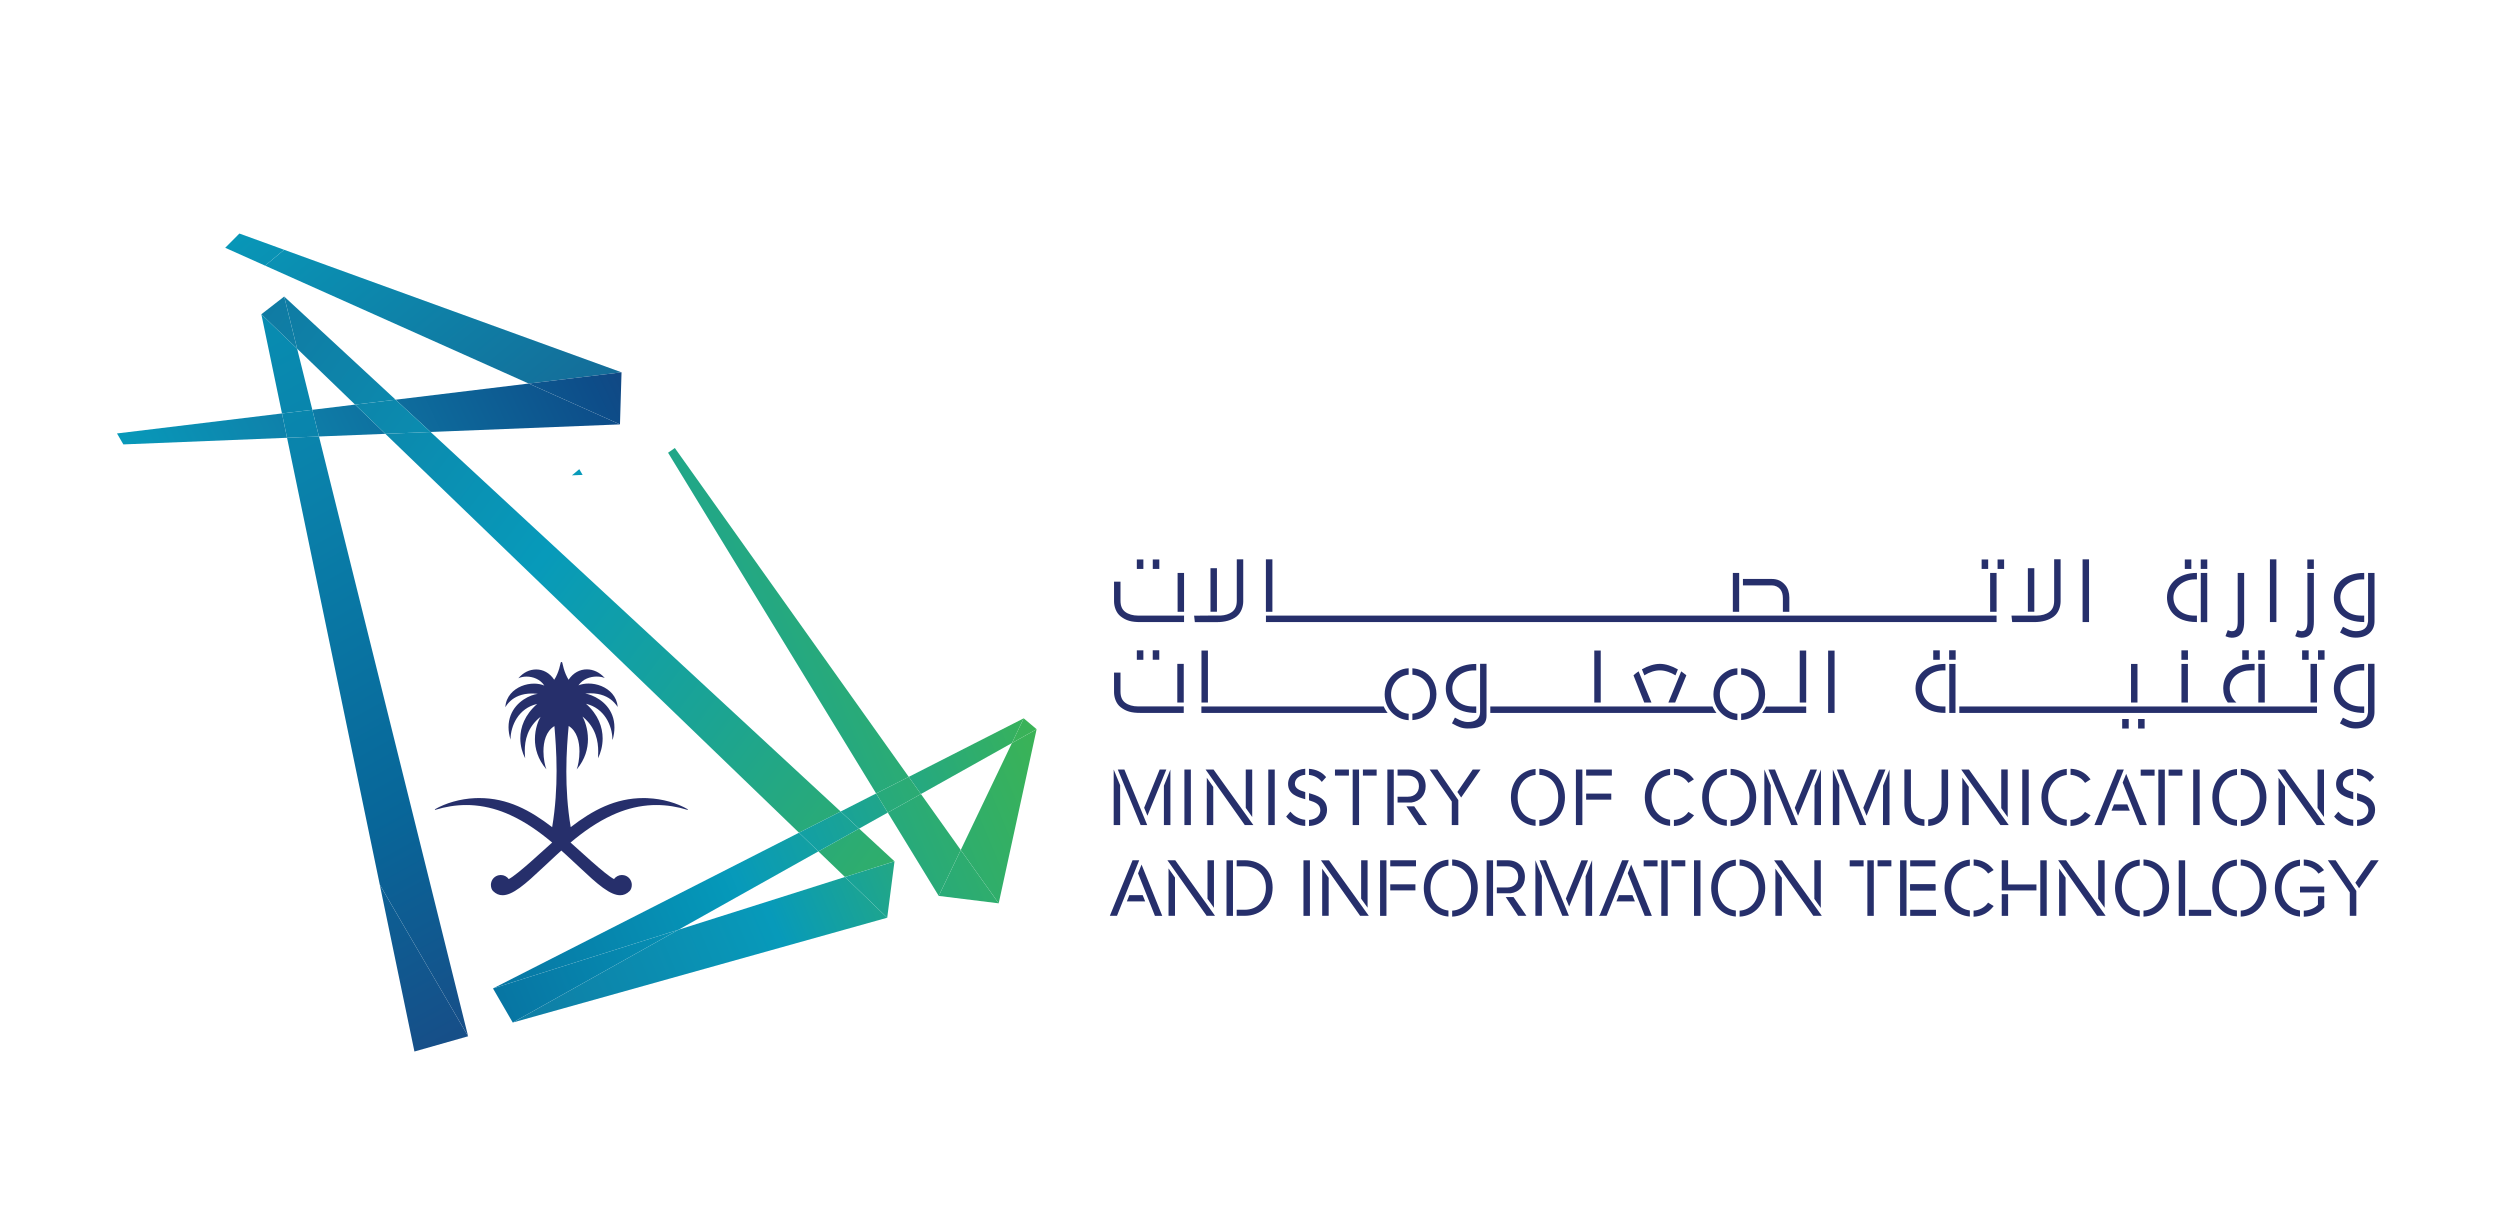 <svg xmlns="http://www.w3.org/2000/svg" xmlns:xlink="http://www.w3.org/1999/xlink" id="Layer_1" viewBox="0 0 577 279.28"><defs><style>      .st0 {        fill: none;      }      .st1 {        fill: url(#linear-gradient2);      }      .st2 {        fill: url(#linear-gradient1);      }      .st3 {        fill: url(#linear-gradient9);      }      .st4 {        fill: url(#linear-gradient3);      }      .st5 {        fill: url(#linear-gradient6);      }      .st6 {        fill: url(#linear-gradient8);      }      .st7 {        fill: url(#linear-gradient7);      }      .st8 {        fill: url(#linear-gradient5);      }      .st9 {        fill: url(#linear-gradient4);      }      .st10 {        fill: url(#linear-gradient28);      }      .st11 {        fill: url(#linear-gradient18);      }      .st12 {        fill: url(#linear-gradient13);      }      .st13 {        fill: url(#linear-gradient12);      }      .st14 {        fill: url(#linear-gradient15);      }      .st15 {        fill: url(#linear-gradient16);      }      .st16 {        fill: url(#linear-gradient11);      }      .st17 {        fill: url(#linear-gradient10);      }      .st18 {        fill: url(#linear-gradient17);      }      .st19 {        fill: url(#linear-gradient14);      }      .st20 {        fill: url(#linear-gradient19);      }      .st21 {        fill: url(#linear-gradient23);      }      .st22 {        fill: url(#linear-gradient22);      }      .st23 {        fill: url(#linear-gradient24);      }      .st24 {        fill: url(#linear-gradient25);      }      .st25 {        fill: url(#linear-gradient21);      }      .st26 {        fill: url(#linear-gradient20);      }      .st27 {        fill: url(#linear-gradient27);      }      .st28 {        fill: url(#linear-gradient26);      }      .st29 {        fill: url(#linear-gradient);      }      .st30 {        clip-path: url(#clippath-17);      }      .st31 {        clip-path: url(#clippath-19);      }      .st32 {        clip-path: url(#clippath-11);      }      .st33 {        clip-path: url(#clippath-16);      }      .st34 {        clip-path: url(#clippath-18);      }      .st35 {        clip-path: url(#clippath-10);      }      .st36 {        clip-path: url(#clippath-15);      }      .st37 {        clip-path: url(#clippath-13);      }      .st38 {        clip-path: url(#clippath-14);      }      .st39 {        clip-path: url(#clippath-12);      }      .st40 {        clip-path: url(#clippath-27);      }      .st41 {        clip-path: url(#clippath-26);      }      .st42 {        clip-path: url(#clippath-28);      }      .st43 {        clip-path: url(#clippath-20);      }      .st44 {        clip-path: url(#clippath-21);      }      .st45 {        clip-path: url(#clippath-22);      }      .st46 {        clip-path: url(#clippath-23);      }      .st47 {        clip-path: url(#clippath-24);      }      .st48 {        clip-path: url(#clippath-25);      }      .st49 {        clip-path: url(#clippath-1);      }      .st50 {        clip-path: url(#clippath-3);      }      .st51 {        clip-path: url(#clippath-4);      }      .st52 {        clip-path: url(#clippath-2);      }      .st53 {        clip-path: url(#clippath-7);      }      .st54 {        clip-path: url(#clippath-6);      }      .st55 {        clip-path: url(#clippath-9);      }      .st56 {        clip-path: url(#clippath-8);      }      .st57 {        clip-path: url(#clippath-5);      }      .st58 {        fill: #262f6b;      }      .st59 {        clip-path: url(#clippath);      }    </style><clipPath id="clippath"><polygon class="st0" points="132 109.71 134.47 109.61 133.7 108.28 132 109.71"></polygon></clipPath><linearGradient id="linear-gradient" x1="-108.06" y1="282.05" x2="-103.75" y2="282.05" gradientTransform="translate(3795.9 9823.31) scale(34.44 -34.44)" gradientUnits="userSpaceOnUse"><stop offset="0" stop-color="#41b649"></stop><stop offset=".4" stop-color="#079aba"></stop><stop offset=".49" stop-color="#0a82ab"></stop><stop offset=".73" stop-color="#054f8b"></stop><stop offset=".9" stop-color="#253673"></stop><stop offset="1" stop-color="#262f6b"></stop></linearGradient><clipPath id="clippath-1"><polygon class="st0" points="61.18 61.31 122.02 88.52 143.45 85.93 65.58 57.65 61.18 61.31"></polygon></clipPath><linearGradient id="linear-gradient1" x1="-116.97" y1="283.7" x2="-108.76" y2="283.7" gradientTransform="translate(-11292.77 4595.08) rotate(90) scale(40.17 -40.17)" gradientUnits="userSpaceOnUse"><stop offset="0" stop-color="#41b649"></stop><stop offset=".04" stop-color="#3fb549"></stop><stop offset=".1" stop-color="#37b44a"></stop><stop offset=".17" stop-color="#2ab34b"></stop><stop offset=".24" stop-color="#16ad5c"></stop><stop offset=".32" stop-color="#0aa38e"></stop><stop offset=".38" stop-color="#079aba"></stop><stop offset="1" stop-color="#262f6b"></stop></linearGradient><clipPath id="clippath-2"><polygon class="st0" points="51.98 57.19 61.18 61.31 65.58 57.65 55.25 53.9 51.98 57.19"></polygon></clipPath><linearGradient id="linear-gradient2" x1="-116.97" y1="283.17" x2="-108.77" y2="283.17" gradientTransform="translate(-11315.28 4619.09) rotate(90) scale(40.17 -40.17)" xlink:href="#linear-gradient1"></linearGradient><clipPath id="clippath-3"><polygon class="st0" points="72.09 94.58 73.62 100.74 88.94 100.13 81.95 93.38 72.09 94.58"></polygon></clipPath><linearGradient id="linear-gradient3" x1="-112.28" y1="283.18" x2="-104.08" y2="283.18" gradientTransform="translate(3689.78 9605.08) scale(33.58 -33.58)" gradientUnits="userSpaceOnUse"><stop offset="0" stop-color="#41b649"></stop><stop offset=".4" stop-color="#079aba"></stop><stop offset=".52" stop-color="#0e84ac"></stop><stop offset=".78" stop-color="#0d4d89"></stop><stop offset=".95" stop-color="#262f6b"></stop><stop offset="1" stop-color="#262f6b"></stop></linearGradient><clipPath id="clippath-4"><polygon class="st0" points="91.31 92.25 99.38 99.7 143.09 97.95 122.02 88.52 91.31 92.25"></polygon></clipPath><linearGradient id="linear-gradient4" x1="-112.28" y1="282.83" x2="-104.07" y2="282.83" gradientTransform="translate(3692.12 9590.52) scale(33.58 -33.58)" xlink:href="#linear-gradient3"></linearGradient><clipPath id="clippath-5"><polygon class="st0" points="27 100.04 28.47 102.57 66.25 101.04 65.08 95.42 27 100.04"></polygon></clipPath><linearGradient id="linear-gradient5" x1="-112.28" y1="283.52" x2="-104.08" y2="283.52" gradientTransform="translate(3687.27 9618.37) scale(33.58 -33.58)" xlink:href="#linear-gradient3"></linearGradient><clipPath id="clippath-6"><polygon class="st0" points="122.02 88.52 143.09 97.95 143.45 85.93 122.02 88.52"></polygon></clipPath><linearGradient id="linear-gradient6" x1="-112.28" y1="282.71" x2="-104.07" y2="282.71" gradientTransform="translate(3692.72 9584.16) scale(33.58 -33.58)" xlink:href="#linear-gradient3"></linearGradient><clipPath id="clippath-7"><polygon class="st0" points="60.32 72.53 65.08 95.42 72.09 94.58 68.58 80.48 60.32 72.53"></polygon></clipPath><linearGradient id="linear-gradient7" x1="-116.3" y1="282.07" x2="-108.1" y2="282.07" gradientTransform="translate(-13396.22 5479.45) rotate(90) scale(47.73 -47.73)" gradientUnits="userSpaceOnUse"><stop offset="0" stop-color="#079aba"></stop><stop offset=".17" stop-color="#079aba"></stop><stop offset=".29" stop-color="#0695b6"></stop><stop offset=".46" stop-color="#0a82ab"></stop><stop offset=".66" stop-color="#086699"></stop><stop offset=".87" stop-color="#1f417e"></stop><stop offset="1" stop-color="#262f6b"></stop></linearGradient><clipPath id="clippath-8"><polygon class="st0" points="66.25 101.04 87.65 204.17 108.04 239.17 73.62 100.74 66.25 101.04"></polygon></clipPath><linearGradient id="linear-gradient8" x1="-116.31" y1="281.64" x2="-108.1" y2="281.64" gradientTransform="translate(-13354.59 5480.13) rotate(90) scale(47.73 -47.73)" xlink:href="#linear-gradient7"></linearGradient><clipPath id="clippath-9"><polygon class="st0" points="65.08 95.42 66.25 101.04 73.62 100.74 72.09 94.58 65.08 95.42"></polygon></clipPath><linearGradient id="linear-gradient9" x1="-116.3" y1="282" x2="-108.1" y2="282" gradientTransform="translate(-13389.52 5479.8) rotate(90) scale(47.73 -47.73)" xlink:href="#linear-gradient7"></linearGradient><clipPath id="clippath-10"><polygon class="st0" points="87.65 204.18 95.65 242.69 108.04 239.17 87.65 204.18"></polygon></clipPath><linearGradient id="linear-gradient10" x1="-116.3" y1="281.33" x2="-108.1" y2="281.33" gradientTransform="translate(-13329.25 5481.68) rotate(90) scale(47.73 -47.73)" xlink:href="#linear-gradient7"></linearGradient><clipPath id="clippath-11"><polygon class="st0" points="88.94 100.13 184.41 192.19 194.02 187.3 99.38 99.7 88.94 100.13"></polygon></clipPath><linearGradient id="linear-gradient11" x1="-113.42" y1="277.54" x2="-105.22" y2="277.54" gradientTransform="translate(15252.19 -5900.95) rotate(-90) scale(54.45 -54.45)" gradientUnits="userSpaceOnUse"><stop offset="0" stop-color="#41b649"></stop><stop offset=".34" stop-color="#079aba"></stop><stop offset="1" stop-color="#262f6b"></stop></linearGradient><clipPath id="clippath-12"><polygon class="st0" points="68.58 80.48 81.95 93.38 91.31 92.25 65.59 68.44 68.58 80.48"></polygon></clipPath><linearGradient id="linear-gradient12" x1="-113.42" y1="277.31" x2="-105.21" y2="277.31" gradientTransform="translate(15176.72 -5876.52) rotate(-90) scale(54.45 -54.45)" xlink:href="#linear-gradient11"></linearGradient><clipPath id="clippath-13"><polygon class="st0" points="188.88 196.5 195.02 202.41 206.45 198.79 198.28 191.24 188.88 196.5"></polygon></clipPath><linearGradient id="linear-gradient13" x1="-113.42" y1="277.65" x2="-105.22" y2="277.65" gradientTransform="translate(15314.49 -5925.53) rotate(-90) scale(54.45 -54.45)" xlink:href="#linear-gradient11"></linearGradient><clipPath id="clippath-14"><polygon class="st0" points="81.95 93.38 88.94 100.13 99.38 99.7 91.31 92.25 81.95 93.38"></polygon></clipPath><linearGradient id="linear-gradient14" x1="-113.42" y1="277.39" x2="-105.22" y2="277.39" gradientTransform="translate(15193.21 -5880.18) rotate(-90) scale(54.45 -54.45)" xlink:href="#linear-gradient11"></linearGradient><clipPath id="clippath-15"><polygon class="st0" points="60.32 72.53 68.58 80.48 65.59 68.44 60.32 72.53"></polygon></clipPath><linearGradient id="linear-gradient15" x1="-113.42" y1="277.36" x2="-105.22" y2="277.36" gradientTransform="translate(15165.53 -5867.99) rotate(-90) scale(54.45 -54.45)" xlink:href="#linear-gradient11"></linearGradient><clipPath id="clippath-16"><polygon class="st0" points="156.62 214.57 118.34 236 204.77 211.81 195.02 202.41 156.62 214.57"></polygon></clipPath><linearGradient id="linear-gradient16" x1="-116.21" y1="280.41" x2="-108.01" y2="280.41" gradientTransform="translate(-3985.96 -9989.19) rotate(-180) scale(36.41 -36.41)" gradientUnits="userSpaceOnUse"><stop offset="0" stop-color="#41b649"></stop><stop offset=".22" stop-color="#079aba"></stop><stop offset="1" stop-color="#262f6b"></stop></linearGradient><clipPath id="clippath-17"><polygon class="st0" points="195.02 202.41 204.77 211.81 206.45 198.81 206.44 198.8 195.02 202.41"></polygon></clipPath><linearGradient id="linear-gradient17" x1="-116.21" y1="280.47" x2="-108.01" y2="280.47" gradientTransform="translate(-3988.29 -10005.15) rotate(180) scale(36.41 -36.41)" xlink:href="#linear-gradient16"></linearGradient><clipPath id="clippath-18"><polygon class="st0" points="113.78 228.13 156.62 214.57 188.88 196.5 184.41 192.19 113.78 228.13"></polygon></clipPath><linearGradient id="linear-gradient18" x1="-115.92" y1="280.1" x2="-107.72" y2="280.1" gradientTransform="translate(-4662.27 -11689.32) rotate(180) scale(42.48 -42.48)" gradientUnits="userSpaceOnUse"><stop offset="0" stop-color="#41b649"></stop><stop offset=".26" stop-color="#079aba"></stop><stop offset=".27" stop-color="#0598b9"></stop><stop offset=".51" stop-color="#086699"></stop><stop offset=".72" stop-color="#1d4381"></stop><stop offset=".89" stop-color="#263471"></stop><stop offset="1" stop-color="#262f6b"></stop></linearGradient><clipPath id="clippath-19"><polygon class="st0" points="194.02 187.3 198.28 191.24 204.9 187.54 202.21 183.13 194.02 187.3"></polygon></clipPath><linearGradient id="linear-gradient19" x1="-115.92" y1="280.04" x2="-107.71" y2="280.04" gradientTransform="translate(-4667.44 -11710.06) rotate(180) scale(42.48 -42.48)" xlink:href="#linear-gradient18"></linearGradient><clipPath id="clippath-20"><polygon class="st0" points="209.74 179.3 212.55 183.26 233.55 171.5 236.27 165.79 209.74 179.3"></polygon></clipPath><linearGradient id="linear-gradient20" x1="-115.92" y1="279.99" x2="-107.72" y2="279.99" gradientTransform="translate(-4670.49 -11720.48) rotate(180) scale(42.48 -42.48)" xlink:href="#linear-gradient18"></linearGradient><clipPath id="clippath-21"><polygon class="st0" points="184.41 192.19 188.88 196.5 198.28 191.24 194.02 187.3 184.41 192.19"></polygon></clipPath><linearGradient id="linear-gradient21" x1="-115.92" y1="280.07" x2="-107.72" y2="280.07" gradientTransform="translate(-4666.22 -11706.41) rotate(-180) scale(42.48 -42.48)" xlink:href="#linear-gradient18"></linearGradient><clipPath id="clippath-22"><polygon class="st0" points="113.78 228.13 118.34 236 156.62 214.57 113.78 228.13"></polygon></clipPath><linearGradient id="linear-gradient22" x1="-115.92" y1="280.26" x2="-107.72" y2="280.26" gradientTransform="translate(-4657.66 -11680.96) rotate(-180) scale(42.48 -42.48)" xlink:href="#linear-gradient18"></linearGradient><clipPath id="clippath-23"><polygon class="st0" points="233.55 171.5 221.74 196.18 230.5 208.49 239.25 168.31 233.55 171.5"></polygon></clipPath><linearGradient id="linear-gradient23" x1="-115.48" y1="280.29" x2="-107.27" y2="280.29" gradientTransform="translate(-5159.21 -12968.65) rotate(180) scale(46.94 -46.94)" gradientUnits="userSpaceOnUse"><stop offset="0" stop-color="#41b649"></stop><stop offset=".34" stop-color="#079aba"></stop><stop offset="1" stop-color="#262f6b"></stop></linearGradient><clipPath id="clippath-24"><polygon class="st0" points="233.55 171.5 239.25 168.3 236.27 165.79 233.55 171.5"></polygon></clipPath><linearGradient id="linear-gradient24" x1="-115.48" y1="279.99" x2="-107.28" y2="279.99" gradientTransform="translate(-5166.38 -12974.42) rotate(180) scale(46.94 -46.94)" xlink:href="#linear-gradient23"></linearGradient><clipPath id="clippath-25"><polygon class="st0" points="204.9 187.54 216.66 206.78 221.74 196.18 212.55 183.26 204.9 187.54"></polygon></clipPath><linearGradient id="linear-gradient25" x1="-115.5" y1="280.28" x2="-107.29" y2="280.28" gradientTransform="translate(-5101.68 -12819.05) rotate(-180) scale(46.43 -46.43)" gradientUnits="userSpaceOnUse"><stop offset="0" stop-color="#41b649"></stop><stop offset=".31" stop-color="#079aba"></stop><stop offset="1" stop-color="#262f6b"></stop></linearGradient><clipPath id="clippath-26"><polygon class="st0" points="154.19 104.49 202.21 183.13 209.74 179.3 155.75 103.4 154.19 104.49"></polygon></clipPath><linearGradient id="linear-gradient26" x1="-115.5" y1="279.15" x2="-107.29" y2="279.15" gradientTransform="translate(-5124.18 -12818.25) rotate(-180) scale(46.43 -46.43)" xlink:href="#linear-gradient25"></linearGradient><clipPath id="clippath-27"><polygon class="st0" points="202.21 183.13 204.9 187.54 212.55 183.26 209.74 179.3 202.21 183.13"></polygon></clipPath><linearGradient id="linear-gradient27" x1="-115.5" y1="280.03" x2="-107.29" y2="280.03" gradientTransform="translate(-5106.58 -12819.27) rotate(-180) scale(46.43 -46.43)" xlink:href="#linear-gradient25"></linearGradient><clipPath id="clippath-28"><polygon class="st0" points="216.66 206.78 230.5 208.49 221.74 196.18 216.66 206.78"></polygon></clipPath><linearGradient id="linear-gradient28" x1="-115.5" y1="280.48" x2="-107.3" y2="280.48" gradientTransform="translate(-5098.01 -12821.16) rotate(-180) scale(46.43 -46.43)" xlink:href="#linear-gradient25"></linearGradient></defs><g class="st59"><rect class="st29" x="131.81" y="107.82" width="2.84" height="2.35" transform="translate(-34.06 68.44) rotate(-25.66)"></rect></g><g><path class="st58" d="M149.52,184.21c-.32,0-.64-.02-.95-.02-6.59,0-11.77,2.81-16.85,6.71-.76-4.55-1.01-8.97-1.01-12.83,0-4.42.32-8.13.54-10.52,1.94,1.21,2.49,3.66,2.49,5.88,0,1.75-.34,3.38-.64,4.16,1.99-2.37,2.6-4.85,2.6-6.98,0-2.46-.81-4.44-1.26-5.23,3.14,2.54,3.63,5.76,3.63,8.13,0,.56-.02,1.06-.05,1.5.62-1.24,1.07-2.84,1.07-4.57,0-2.58-.99-5.47-3.84-8.01,4.29,1.02,6.04,5.09,6.09,8.13,0,.05,0,.1.07.16.28-1.03.4-1.96.4-2.82,0-1.04-.18-1.97-.49-2.78-1.25-3.34-4.62-4.79-6.26-5.05.41-.04.8-.06,1.16-.06,2.52,0,4.12.86,5.09,1.71.69.61,1.06,1.2,1.27,1.45-.12-1.23-.59-2.24-1.27-3.05-1.35-1.58-3.5-2.36-5.47-2.36-.84,0-1.64.14-2.33.42,1-1.47,2.71-2.03,4.2-2.03.71,0,1.35.12,1.87.34-1.15-1.31-2.65-2-4.14-2-1.58,0-3.13.77-4.22,2.4-.24-.39-.45-.84-.66-1.31-.34-.81-.6-1.72-.79-2.64-.02-.09-.09-.16-.19-.16-.07,0-.16.07-.17.16-.2.92-.44,1.83-.8,2.64-.2.47-.42.91-.7,1.31-1.06-1.61-2.59-2.38-4.15-2.38s-2.99.7-4.13,2.04c.52-.25,1.18-.39,1.89-.39,1.47,0,3.14.59,4.11,2.07-.71-.3-1.53-.45-2.37-.45-1.94,0-4.07.78-5.4,2.35-.67.81-1.16,1.82-1.23,3.11.17-.31.54-.9,1.23-1.51.94-.83,2.49-1.67,4.91-1.67.42,0,.87.03,1.35.08-1.64.2-5.01,1.65-6.27,4.99-.3.8-.48,1.68-.48,2.69,0,.88.14,1.85.46,2.9v-.15c.05-3.04,1.79-7.11,6.15-8.1-2.89,2.52-3.89,5.39-3.89,7.95,0,1.75.47,3.35,1.12,4.59-.04-.49-.09-1.07-.09-1.71,0-2.35.56-5.44,3.65-7.87-.48.76-1.31,2.72-1.31,5.17,0,2.12.63,4.6,2.65,6.96-.31-.77-.68-2.4-.68-4.16,0-2.21.58-4.63,2.53-5.82.19,2.35.5,6,.5,10.36,0,3.89-.25,8.35-1.02,12.97-5.1-3.92-10.28-6.72-16.85-6.72-.31,0-.63,0-.95.02-3.47.15-6.79,1.15-9.23,2.55-.03,0-.04.03-.04.06,0,.05.03.09.08.09,0,0,.02,0,.02,0,2.33-.72,4.72-1.11,7.14-1.11.67,0,1.35.02,2.02.09,2.89.26,5.6,1.06,8.14,2.22,3.54,1.61,6.77,3.91,9.67,6.35-1.81,1.57-8,7.42-10.02,8.43-.42-.57-1.08-.94-1.85-.94-.16,0-.33.02-.49.06-.84.18-1.52.84-1.71,1.68-.05.18-.07.37-.07.55,0,.57.18,1.09.49,1.41.67.66,1.39.97,2.2.97.53,0,1.12-.14,1.71-.39,2.85-1.19,6.39-4.95,10.75-8.92.36-.33.73-.66,1.1-1,.42.37.77.69,1.12,1,4.36,3.97,7.91,7.73,10.75,8.92.61.25,1.17.39,1.71.39.79,0,1.53-.3,2.19-.97.31-.32.5-.84.5-1.4,0-.19-.02-.38-.07-.56-.19-.84-.88-1.5-1.7-1.68-.18-.03-.34-.06-.51-.06-.75,0-1.42.38-1.83.94-1.99-.98-8.27-6.91-10.03-8.43,2.9-2.44,6.12-4.74,9.67-6.35,2.53-1.16,5.24-1.96,8.14-2.22.67-.07,1.35-.09,2.02-.09,2.42,0,4.81.39,7.13,1.11h.02c.07,0,.1-.04.1-.08,0-.02-.02-.05-.03-.06-2.49-1.43-5.79-2.41-9.24-2.55"></path><g class="st49"><rect class="st2" x="60.68" y="35.13" width="83.26" height="75.92" transform="translate(-23.17 81.12) rotate(-39.2)"></rect></g><g class="st52"><rect class="st1" x="51.17" y="50.44" width="15.22" height="14.34" transform="translate(-23.18 50.12) rotate(-39.2)"></rect></g><g class="st50"><rect class="st4" x="71.32" y="90.09" width="18.39" height="13.94" transform="translate(-34.09 44.44) rotate(-25.66)"></rect></g><g class="st51"><rect class="st9" x="91.45" y="77.86" width="51.51" height="32.5" transform="translate(-29.19 60.03) rotate(-25.66)"></rect></g><g class="st57"><rect class="st8" x="27.39" y="87.28" width="38.47" height="23.43" transform="translate(-38.27 29.95) rotate(-25.66)"></rect></g><g class="st54"><rect class="st5" x="120.47" y="81.88" width="24.52" height="20.11" transform="translate(-26.72 66.54) rotate(-25.66)"></rect></g><g class="st53"><rect class="st7" x="55.49" y="71.11" width="21.42" height="25.73" transform="translate(-32.5 42.84) rotate(-29.12)"></rect></g><g class="st56"><rect class="st6" x="35.2" y="99.32" width="103.89" height="141.27" transform="translate(-71.7 63.9) rotate(-29.12)"></rect></g><g class="st55"><rect class="st3" x="64.05" y="92.91" width="10.61" height="9.8" transform="translate(-38.84 46.12) rotate(-29.12)"></rect></g><g class="st35"><rect class="st17" x="79.56" y="201.65" width="36.56" height="43.57" transform="translate(-96.38 75.87) rotate(-29.12)"></rect></g><g class="st32"><rect class="st16" x="72.96" y="76.17" width="137.04" height="139.55" transform="translate(-60.17 171.48) rotate(-53.11)"></rect></g><g class="st39"><rect class="st13" x="60.76" y="63.14" width="35.39" height="35.54" transform="translate(-33.35 95.08) rotate(-53.11)"></rect></g><g class="st37"><rect class="st12" x="187.93" y="186.45" width="19.47" height="20.75" transform="translate(-78.41 236.75) rotate(-53.11)"></rect></g><g class="st38"><rect class="st19" x="82.28" y="86.85" width="16.76" height="18.67" transform="translate(-40.69 110.95) rotate(-53.11)"></rect></g><g class="st36"><rect class="st14" x="57.16" y="67.54" width="14.59" height="13.84" transform="translate(-33.79 81.31) rotate(-53.11)"></rect></g><g class="st33"><rect class="st15" x="115.2" y="186.98" width="92.7" height="64.45" transform="translate(-72.29 79.68) rotate(-22.79)"></rect></g><g class="st30"><rect class="st18" x="192.95" y="197.09" width="15.57" height="16.42" transform="translate(-63.85 93.77) rotate(-22.79)"></rect></g><g class="st34"><rect class="st11" x="109.75" y="179.05" width="83.16" height="62.23" transform="translate(-69.59 75.02) rotate(-22.79)"></rect></g><g class="st31"><rect class="st20" x="192.87" y="181.34" width="13.18" height="11.7" transform="translate(-56.93 91.87) rotate(-22.79)"></rect></g><g class="st43"><rect class="st26" x="207.39" y="161.33" width="31.23" height="26.39" transform="translate(-50.19 100) rotate(-22.79)"></rect></g><g class="st44"><rect class="st25" x="183.17" y="184.97" width="16.35" height="13.86" transform="translate(-59.39 89.09) rotate(-22.79)"></rect></g><g class="st45"><rect class="st22" x="111.31" y="207.11" width="47.79" height="36.35" transform="translate(-76.7 69.95) rotate(-22.79)"></rect></g><g class="st46"><rect class="st21" x="214.64" y="166.48" width="31.71" height="43.83" transform="translate(-54.98 103.98) rotate(-22.79)"></rect></g><g class="st47"><rect class="st23" x="232.67" y="164.91" width="7.47" height="7.47" transform="translate(-46.87 104.73) rotate(-22.79)"></rect></g><g class="st48"><rect class="st24" x="201.01" y="180.92" width="24.63" height="28.2" transform="translate(-58.88 97.85) rotate(-22.79)"></rect></g><g class="st41"><rect class="st28" x="140.92" y="95.76" width="82.09" height="95.02" transform="translate(-41.29 81.66) rotate(-22.79)"></rect></g><g class="st40"><rect class="st27" x="201.02" y="177.62" width="12.72" height="11.6" transform="translate(-54.85 94.64) rotate(-22.79)"></rect></g><g class="st42"><rect class="st10" x="214.82" y="193.98" width="17.53" height="16.71" transform="translate(-60.92 102.39) rotate(-22.79)"></rect></g></g><g><path class="st58" d="M273.36,177.61h1.49v12.82h-1.49v-12.82ZM292.72,190.43h1.49v-12.82h-1.49v12.82ZM466.74,190.43h1.49v-12.82h-1.49v12.82ZM507.68,177.61h-1.49v12.82h1.49v-12.82ZM301.25,184.45v-1.64c-1.37-.4-2.39-.83-2.39-1.94s.97-1.94,2.39-2.04v-1.4c-2.34.14-3.96,1.55-3.96,3.5,0,2.36,2.07,3,3.96,3.53M302.12,178.85c1.12.12,2.08.6,2.79,1.43l.16.19,1-1.11-.13-.15c-.93-1.07-2.25-1.66-3.83-1.77v1.4ZM301.25,189.21c-1.66-.15-2.76-1.11-3.26-1.69l-.17-.19-.97,1.13.12.15c1.01,1.22,2.53,1.92,4.28,2.02v-1.41ZM302.12,183.06v1.65c1.49.45,2.61.95,2.61,2.29,0,1.01-.7,2.1-2.61,2.24v1.4c3.05-.17,4.16-2,4.16-3.71,0-2.64-2.27-3.33-4.16-3.87M321.68,177.61h-1.48v12.82h1.48v-12.82ZM322.56,179.01h2.4c1.51,0,2.53.98,2.53,2.44s-1.02,2.43-2.53,2.43h-2.4v1.35h3.19c1.99-.28,3.29-1.72,3.29-3.78,0-2.3-1.6-3.84-3.99-3.84h-2.49v1.4ZM326.41,186.1h-1.81l2.87,4.33h1.9l-2.97-4.33ZM331.77,177.61h-1.81l5.11,7.38v5.44h1.51v-5.76l-4.82-7.06ZM337.23,184.07l4.48-6.46h-1.81l-3.54,5.17.88,1.29ZM264.82,188.29l4.37-10.68h-1.54l-3.58,8.82.76,1.85ZM259.5,177.61h-1.51l5.27,12.82h1.52l-5.27-12.82ZM268.63,181.3v9.13s1.5,0,1.5,0v-12.82h0l-1.49,3.7ZM257.04,177.61h0v12.82h1.49v-9.19l-1.49-3.63ZM414.99,188.29l3.24-7.9,1.13-2.78h-1.54l-3.59,8.83.76,1.85ZM418.79,181.3l-.02,9.13h1.51v-12.82l-1.49,3.7ZM409.67,177.61h-1.52l5.22,12.69.06.13h1.51l-5.27-12.82ZM407.21,177.61h0v12.82h1.49v-9.19l-1.48-3.63ZM425.47,177.61h-1.51l.08.21,5.13,12.48.06.13h1.51l-5.27-12.82ZM430.8,188.29l3.24-7.9,1.13-2.78h-1.53l-3.59,8.83.76,1.85ZM434.61,181.3l-.02,9.13h1.51v-12.82h0l-1.49,3.7ZM423.02,177.61h0v12.82h1.49v-9.19l-1.49-3.63ZM311.33,177.61h-3.22v1.4h3.22v-1.4ZM314.56,179.01h3.17v-1.4h-3.17v1.4ZM312.2,190.43h1.47v-12.82h-1.47v12.82ZM354.41,189.21c-2.49-.26-4.14-2.28-4.14-5.18s1.65-4.92,4.14-5.17v-1.38c-3.36.26-5.69,2.89-5.69,6.56s2.33,6.31,5.69,6.57v-1.38ZM355.28,177.43v1.4c2.62.15,4.36,2.23,4.36,5.2s-1.75,5.04-4.36,5.22v1.38c3.48-.15,5.91-2.86,5.91-6.6s-2.42-6.45-5.91-6.6M366.08,179.01h5.93v-1.4h-5.93v1.4ZM365.21,177.61h-1.49v12.82h1.49v-12.82ZM366.08,184.56h5.8v-1.4h-5.8v1.4ZM389.68,187.38l-.12.17c-.72,1-1.94,1.62-3.22,1.69v1.4c1.8-.07,3.27-.8,4.48-2.27l.16-.2-1.3-.79ZM386.33,178.83c1.29.08,2.51.7,3.22,1.69l.13.17,1.27-.82-.15-.19c-1.12-1.42-2.66-2.18-4.46-2.25v1.4ZM385.46,189.19c-2.53-.33-4.29-2.41-4.29-5.17s1.76-4.84,4.29-5.16v-1.4c-3.45.32-5.84,2.99-5.84,6.57s2.39,6.28,5.84,6.58v-1.41ZM398.55,189.23c-2.49-.26-4.14-2.28-4.14-5.18s1.65-4.92,4.14-5.18v-1.38c-3.37.26-5.69,2.9-5.69,6.56s2.33,6.3,5.69,6.56v-1.38ZM399.42,177.46v1.4c2.6.15,4.36,2.23,4.36,5.19s-1.75,5.04-4.36,5.22v1.38c3.48-.15,5.91-2.85,5.91-6.6s-2.43-6.45-5.91-6.6M516.3,189.23c-2.49-.26-4.14-2.28-4.14-5.18s1.65-4.92,4.14-5.18v-1.38c-3.37.26-5.69,2.9-5.69,6.56s2.33,6.3,5.69,6.56v-1.38ZM517.18,177.46v1.4c2.6.15,4.35,2.23,4.35,5.19s-1.75,5.04-4.35,5.22v1.38c3.47-.15,5.91-2.86,5.91-6.6s-2.43-6.45-5.91-6.6M444.16,189.13c-2.01-.16-3.12-1.46-3.12-3.69v-7.84h-1.51v7.85c0,3.14,1.69,5.01,4.63,5.17v-1.5ZM448.11,177.61v7.84c0,2.22-1.1,3.52-3.08,3.69v1.5c2.92-.18,4.59-2.04,4.59-5.17v-7.86h-1.51ZM477.01,189.19c-2.54-.33-4.3-2.41-4.3-5.17s1.76-4.84,4.3-5.16v-1.4c-3.45.32-5.85,2.99-5.85,6.57s2.4,6.28,5.85,6.58v-1.41ZM477.88,178.83c1.28.08,2.51.7,3.22,1.69l.13.17,1.27-.82-.16-.19c-1.11-1.42-2.66-2.18-4.46-2.25v1.4ZM481.22,187.38l-.13.17c-.72,1-1.95,1.62-3.22,1.69v1.4c1.8-.07,3.28-.8,4.48-2.27l.16-.2-1.29-.79ZM280.1,177.61h-1.85l9.05,12.82h1.98l-9.19-12.82ZM289.01,188.56v-10.95h-1.49v8.86l1.49,2.09ZM278.53,179.51v10.92h1.49v-8.8l-1.49-2.12ZM497.28,177.63h-3.21v1.4h3.21v-1.4ZM499.64,177.63h-1.49v12.82h1.49v-12.82ZM500.51,179.03h3.18v-1.4h-3.18v1.4ZM463.38,188.6v-11h-1.49v8.92l1.49,2.08ZM454.44,177.61h-1.79l9.05,12.82h1.92l-9.18-12.82ZM452.9,179.49v10.94h1.49v-8.83l-1.49-2.12ZM527.45,177.61h-1.81l9.05,12.82h1.95l-9.19-12.82ZM536.38,188.58v-10.97h-1.49v8.89l1.49,2.08ZM525.89,179.49v10.94h1.49v-8.83l-1.49-2.12ZM490.98,185.65h-3.07l-.58,1.46h4.23l-.58-1.46ZM490.72,178.61l-.81,2.01,3.91,9.8h1.67l-4.77-11.82ZM490.19,177.61h-1.56l-5.12,12.52-.13.3h1.67l5.13-12.82Z"></path><path class="st58" d="M543.13,184.46v-1.64c-1.37-.4-2.4-.83-2.4-1.94s.98-1.94,2.4-2.04v-1.4c-2.34.14-3.96,1.55-3.96,3.51,0,2.36,2.07,3,3.96,3.52"></path><path class="st58" d="M544.01,178.85c1.13.12,2.08.6,2.79,1.43l.16.19,1-1.11-.13-.15c-.93-1.07-2.25-1.67-3.83-1.78v1.41Z"></path><path class="st58" d="M543.13,189.21c-1.66-.15-2.76-1.11-3.27-1.69l-.17-.19-.97,1.13.12.14c1.02,1.22,2.53,1.92,4.29,2.02v-1.41Z"></path><path class="st58" d="M544.01,183.06v1.65c1.49.45,2.61.95,2.61,2.29,0,1-.7,2.1-2.61,2.23v1.4c3.05-.17,4.16-2,4.16-3.71,0-2.64-2.27-3.34-4.16-3.87"></path><rect class="st58" x="300.84" y="198.56" width="1.49" height="12.82"></rect><rect class="st58" x="390.98" y="198.56" width="1.49" height="12.82"></rect><polygon class="st58" points="539.07 198.55 537.26 198.55 542.33 205.94 542.33 211.37 543.84 211.37 543.84 205.62 539.07 198.55"></polygon><polygon class="st58" points="544.48 205.01 549.01 198.55 547.2 198.55 543.61 203.73 544.48 205.01"></polygon><polygon class="st58" points="356.83 198.55 355.32 198.55 355.4 198.76 360.53 211.24 360.58 211.37 362.1 211.37 356.83 198.55"></polygon><polygon class="st58" points="362.16 209.23 365.4 201.33 366.52 198.56 364.99 198.56 361.4 207.39 362.16 209.23"></polygon><polygon class="st58" points="354.37 198.55 354.37 198.55 354.37 211.37 355.86 211.37 355.86 202.18 354.37 198.55"></polygon><polygon class="st58" points="365.96 202.25 365.95 211.38 367.46 211.38 367.46 198.56 367.45 198.55 365.96 202.25"></polygon><rect class="st58" x="383.43" y="198.56" width="1.48" height="12.82"></rect><rect class="st58" x="385.78" y="198.55" width="3.19" height="1.4"></rect><rect class="st58" x="379.36" y="198.56" width="3.2" height="1.4"></rect><path class="st58" d="M334.3,210.15c-2.49-.26-4.14-2.28-4.14-5.17s1.66-4.92,4.14-5.18v-1.39c-3.37.27-5.69,2.9-5.69,6.57s2.33,6.3,5.69,6.56v-1.38Z"></path><path class="st58" d="M335.16,198.37v1.4c2.61.16,4.36,2.23,4.36,5.2s-1.75,5.04-4.36,5.21v1.38c3.47-.15,5.91-2.86,5.91-6.6,0-3.75-2.44-6.45-5.91-6.6"></path><path class="st58" d="M400.63,210.15c-2.49-.26-4.14-2.28-4.14-5.17s1.65-4.92,4.14-5.18v-1.39c-3.37.27-5.69,2.9-5.69,6.57s2.33,6.3,5.69,6.56v-1.38Z"></path><path class="st58" d="M401.5,198.37v1.4c2.61.16,4.36,2.23,4.36,5.2s-1.74,5.04-4.36,5.21v1.38c3.48-.15,5.91-2.86,5.91-6.6s-2.43-6.45-5.91-6.6"></path><rect class="st58" x="440.87" y="204.1" width="5.82" height="1.4"></rect><rect class="st58" x="440.87" y="209.98" width="5.95" height="1.4"></rect><polygon class="st58" points="263.47 199.54 262.66 201.57 266.56 211.38 268.25 211.38 263.47 199.54"></polygon><polygon class="st58" points="263.73 206.6 260.65 206.6 260.07 208.05 264.31 208.05 263.73 206.6"></polygon><polygon class="st58" points="262.93 198.55 261.39 198.55 256.27 211.08 256.15 211.37 257.8 211.37 262.93 198.55"></polygon><polygon class="st58" points="280.18 209.52 280.18 198.55 278.69 198.55 278.69 207.44 280.18 209.52"></polygon><polygon class="st58" points="271.25 198.55 269.44 198.55 278.49 211.37 280.43 211.37 271.25 198.55"></polygon><polygon class="st58" points="269.7 200.43 269.7 211.37 271.19 211.37 271.19 202.54 269.7 200.43"></polygon><polygon class="st58" points="409.76 200.48 409.76 211.37 411.25 211.37 411.25 202.6 409.76 200.48"></polygon><polygon class="st58" points="420.24 209.55 420.24 198.55 418.75 198.55 418.75 207.46 420.24 209.55"></polygon><polygon class="st58" points="418.52 211.37 420.48 211.37 411.29 198.56 409.46 198.56 418.45 211.28 418.52 211.37"></polygon><polygon class="st58" points="485.75 209.52 485.75 198.55 484.26 198.55 484.26 207.43 485.75 209.52"></polygon><polygon class="st58" points="476.84 198.55 475.01 198.55 484.02 211.37 485.98 211.37 476.84 198.55"></polygon><polygon class="st58" points="475.24 200.46 475.24 211.37 476.74 211.37 476.74 202.57 475.24 200.46"></polygon><polygon class="st58" points="315.64 209.5 315.64 198.55 314.15 198.55 314.15 207.42 315.64 209.5"></polygon><polygon class="st58" points="305.16 200.48 305.16 211.37 306.66 211.37 306.66 202.6 305.16 200.48"></polygon><polygon class="st58" points="313.92 211.37 315.92 211.37 306.73 198.56 304.87 198.56 313.85 211.28 313.92 211.37"></polygon><rect class="st58" x="283.08" y="198.56" width="1.49" height="12.82"></rect><path class="st58" d="M287.24,198.55h-1.81v1.4h1.81c2.95,0,4.93,1.96,4.93,4.89,0,3.11-1.93,5.13-4.93,5.13h-1.81v1.4h1.81c3.88,0,6.48-2.62,6.48-6.53,0-3.77-2.6-6.3-6.48-6.3"></path><rect class="st58" x="318.52" y="198.56" width="1.47" height="12.82"></rect><rect class="st58" x="320.87" y="198.55" width="5.94" height="1.4"></rect><rect class="st58" x="320.87" y="204.1" width="5.81" height="1.4"></rect><path class="st58" d="M345.47,199.95h2.4c1.51,0,2.53.98,2.53,2.44s-1.02,2.44-2.53,2.44h-2.4v1.34h3.2c1.98-.27,3.28-1.72,3.28-3.78,0-2.3-1.6-3.84-3.99-3.84h-2.49v1.4Z"></path><polygon class="st58" points="349.32 207.04 347.52 207.04 350.39 211.37 352.3 211.37 349.32 207.04"></polygon><rect class="st58" x="343.12" y="198.56" width="1.48" height="12.82"></rect><polygon class="st58" points="376.76 206.6 373.65 206.6 373.07 208.05 377.34 208.05 376.76 206.6"></polygon><polygon class="st58" points="376.48 199.54 375.68 201.53 379.6 211.38 381.25 211.38 376.48 199.54"></polygon><polygon class="st58" points="375.93 198.55 374.39 198.55 369.27 211.08 369 211.37 370.8 211.37 375.93 198.55"></polygon><polygon class="st58" points="470.01 205.51 470.01 204.13 463.47 204.13 463.47 198.55 462 198.55 462 205.51 470.01 205.51"></polygon><rect class="st58" x="462" y="206.38" width="1.47" height="5"></rect><path class="st58" d="M531.71,199.77c1.31.07,2.55.7,3.27,1.7l.13.17,1.27-.82-.15-.19c-1.13-1.43-2.69-2.2-4.52-2.26v1.4Z"></path><polygon class="st58" points="530.84 205.98 536.43 205.98 536.43 205.97 536.43 204.62 530.84 204.62 530.84 205.98"></polygon><path class="st58" d="M534.98,206.85v1.95c-.69.81-1.98,1.34-3.27,1.38v1.4c1.91-.05,3.49-.74,4.67-2.08l.06-.06v-2.59h-1.45Z"></path><path class="st58" d="M530.84,210.13c-2.51-.34-4.25-2.42-4.25-5.15s1.74-4.82,4.25-5.16v-1.41c-3.42.34-5.8,3-5.8,6.57s2.37,6.24,5.8,6.57v-1.41Z"></path><rect class="st58" x="505.19" y="209.98" width="5.15" height="1.4"></rect><rect class="st58" x="430.99" y="198.56" width="1.48" height="12.82"></rect><rect class="st58" x="433.34" y="198.55" width="3.19" height="1.4"></rect><rect class="st58" x="426.91" y="198.56" width="3.21" height="1.4"></rect><rect class="st58" x="438.54" y="198.56" width="1.48" height="12.82"></rect><rect class="st58" x="440.87" y="204.1" width="5.82" height="1.4"></rect><rect class="st58" x="440.87" y="198.56" width="5.82" height="1.39"></rect><rect class="st58" x="470.9" y="198.56" width="1.48" height="12.82"></rect><rect class="st58" x="502.85" y="198.56" width="1.48" height="12.82"></rect><path class="st58" d="M516.28,210.14c-2.48-.26-4.14-2.28-4.14-5.17s1.66-4.92,4.14-5.18v-1.39c-3.36.26-5.69,2.9-5.69,6.57s2.33,6.3,5.69,6.56v-1.38Z"></path><path class="st58" d="M517.16,198.36v1.4c2.61.16,4.35,2.23,4.35,5.2s-1.74,5.04-4.35,5.21v1.39c3.47-.15,5.91-2.86,5.91-6.6s-2.43-6.45-5.91-6.6"></path><path class="st58" d="M493.85,210.14c-2.49-.26-4.14-2.28-4.14-5.17s1.66-4.92,4.14-5.18v-1.39c-3.37.26-5.7,2.9-5.7,6.57s2.33,6.3,5.7,6.56v-1.38Z"></path><path class="st58" d="M494.72,198.36v1.4c2.61.16,4.36,2.23,4.36,5.2s-1.75,5.04-4.36,5.21v1.39c3.48-.15,5.91-2.86,5.91-6.6s-2.43-6.45-5.91-6.6"></path><path class="st58" d="M454.64,210.13c-2.54-.32-4.3-2.41-4.3-5.16s1.76-4.85,4.3-5.17v-1.41c-3.45.32-5.84,2.99-5.84,6.58s2.39,6.27,5.84,6.57v-1.4Z"></path><path class="st58" d="M455.51,199.77c1.29.08,2.51.7,3.23,1.69l.12.16,1.27-.82-.15-.19c-1.12-1.41-2.67-2.18-4.46-2.25v1.4h0Z"></path><path class="st58" d="M458.85,208.31l-.12.17c-.73.99-1.95,1.62-3.23,1.69v1.41c1.8-.08,3.28-.81,4.48-2.27l.16-.19-1.29-.8Z"></path><path class="st58" d="M410.88,136c.42.54.61,1.18.61,2.16v3.04h1.49v-3.29c0-1.15-.35-2.2-.96-2.89-.86-.98-1.81-1.4-3.16-1.4h-6.59v1.49h6.71c.72,0,1.48.36,1.9.89M460.81,132.24h-1.49v8.96h1.49v-8.96ZM458.87,129.12h-1.51v2.19h1.51v-2.19ZM482.15,129.09h-1.49v14.49h1.49v-14.49ZM462.55,129.12h-1.51v2.19h1.51v-2.19ZM469.52,131.14h-1.49v10.05h1.49v-10.05ZM469.47,143.58c1.88,0,3.46-.45,4.56-1.3,1.15-.86,1.56-2.42,1.56-3.48v-9.72h-1.49v9.51c0,1.24-.34,2.05-1.1,2.63-.74.56-1.79.86-2.96.86h-5.79l.16,1.49h5.05ZM386.7,155.87l.56-1.37c-1.42-.81-2.87-1.28-4.15-1.28s-2.77.46-4.16,1.26l.57,1.39c1.15-.73,2.4-1.15,3.59-1.15,1.31,0,2.65.57,3.59,1.15M389.13,156.06l.08-.2-.16-.14c-.25-.21-.52-.42-.85-.64l-.18-.13-2.96,7.19h1.57l2.5-6.08ZM378.01,155.07c-.33.23-.61.44-.84.66l-.16.14,2.48,6.28h1.67l-2.97-7.21-.18.14ZM369.45,150.15h-1.49v11.99h1.49v-11.99ZM460.81,142.08h-168.63v1.5h168.63v-1.5ZM493.33,153.23h-1.49v8.91h1.49v-8.91ZM293.67,129.09h-1.5v12.11h1.5v-12.11ZM401.4,132.24h-1.46v8.96h1.46v-8.96ZM515.03,147.19c2.59,0,2.92-2.02,2.92-3.79v-11.17h-1.49v11.17c0,1.37-.23,2.28-1.35,2.28-.21,0-.43-.05-.66-.14l-.28-.12-.53,1.4.26.11c.34.16.78.25,1.12.25M522.7,150.09h-1.51v2.19h1.51v-2.19ZM504.98,153.23h-1.5v8.91h1.49v-8.91h0ZM525.39,129.09h-1.49v14.49h1.49v-14.49ZM521.22,162.14h1.49v-8.92h-1.49v8.92ZM280.87,131.14h-1.49v10.05h1.49v-10.05ZM545.62,143.58h.04v-1.5h-.61c-3.61,0-4.9-2.25-4.9-4.18,0-2.57,2.55-4.17,4.9-4.17h.61v-1.5h-.04c-4.24,0-6.97,2.23-6.97,5.67s2.6,5.67,6.97,5.67M534.04,129.12h-1.51v2.19h1.51v-2.19ZM531.12,147.19c2.59,0,2.92-2.02,2.92-3.79v-11.17h-1.49v11.17c0,1.37-.23,2.28-1.34,2.28-.21,0-.44-.05-.66-.14l-.28-.12-.53,1.4.25.11c.35.16.77.25,1.13.25M532.84,150.09h-1.51v2.19h1.51v-2.19ZM505.76,129.12h-1.51v2.19h1.51v-2.19ZM507.01,143.58h.04v-1.5h-.61c-2.83,0-4.81-1.72-4.81-4.18s2.49-4.17,4.81-4.17h.61v-1.5h-.04c-4.04,0-6.87,2.33-6.87,5.67,0,2.74,1.8,5.67,6.87,5.67M517.51,152.27h1.51v-2.19h-1.51v2.19ZM504.98,150.09h-1.51v2.19h1.51v-2.19ZM509.43,132.24h-1.49v11.35h1.49v-11.35ZM516.16,162.14c-.8-.72-1.54-1.78-1.54-3.28,0-2.69,2.44-4.14,4.73-4.14h1.01v-1.5h-.45c-4.19,0-6.79,2.16-6.79,5.64,0,1.25.36,2.34,1.06,3.28h1.98ZM509.44,129.12h-1.51v2.19h1.51v-2.19ZM447.7,150.09h-1.51v2.19h1.51v-2.19ZM421.93,164.55h1.49v-14.39h-1.49v14.39ZM442.1,158.88c0,2.74,1.8,5.66,6.87,5.66h.04v-1.49h-.61c-2.83,0-4.81-1.71-4.81-4.17s2.5-4.15,4.81-4.15h.61v-1.5h-.04c-4.04,0-6.87,2.33-6.87,5.65M449.89,164.55h1.44v-11.31h-1.44v11.31ZM449.86,152.27h1.51v-2.19h-1.51v2.19ZM407.55,163.16c-.18.38-.39.74-.62,1.06l-.24.33h10.18v-1.49h-9.26l-.06.11ZM489.8,168.14h1.51v-2.19h-1.51v2.19ZM415.38,162.14h1.49v-11.99h-1.49v11.99ZM406.75,163.05c.07-.13.12-.26.18-.39.02-.05.04-.11.06-.16l.03-.08c.04-.12.08-.23.12-.36.17-.58.25-1.18.25-1.81,0-1.16-.3-2.28-.86-3.23-.58-.96-1.43-1.73-2.45-2.23-.68-.32-1.43-.49-2.22-.56v1.48c2.4.24,4.06,2.06,4.06,4.52s-1.66,4.25-4.06,4.48v1.48c.85-.07,1.64-.26,2.38-.63l.05-.03s.06-.04.09-.05l.11-.07c.11-.06.21-.12.31-.19l.1-.07c.13-.09.25-.18.37-.28.09-.07.16-.14.27-.23l.05-.05s.07-.06.1-.09c.34-.34.65-.74.91-1.19l.18-.31h0ZM545.62,164.55h.04v-1.49h-.61c-3.62,0-4.91-2.25-4.91-4.17,0-2.56,2.55-4.15,4.91-4.15h.61v-1.5h-.04c-4.24,0-6.97,2.22-6.97,5.65s2.6,5.66,6.97,5.66M546.54,164.37s-.02.06-.02.09c0,.07-.03.12-.03.19-.14,1.26-1.09,2-2.72,2-1.02,0-1.85-.4-2.76-.88l-.26-.14-.7,1.32.26.14c1.07.6,1.99,1.05,3.38,1.05,2.64,0,4.34-1.48,4.34-3.78v-11.15h-1.49v11.15ZM267.57,129.12h-1.51v2.19h1.51v-2.19ZM493.47,168.14h1.51v-2.19h-1.51v2.19ZM452.21,164.55h82.55v-1.49h-82.55v1.49ZM533.27,162.14h1.49v-8.92h-1.49v8.92ZM535,152.27h1.51v-2.19h-1.51v2.19ZM546.55,132.24v11.14s-.01.07-.02.1v.16h-.03c-.13,1.28-1.07,2.03-2.72,2.03-1.02,0-1.85-.4-2.75-.88l-.26-.14-.69,1.33.25.14c1.06.6,1.99,1.05,3.38,1.05,2.64,0,4.33-1.48,4.33-3.79v-11.14h-1.49ZM285.39,142.29c1.14-.87,1.55-2.42,1.55-3.48v-9.71h-1.49v9.51c0,1.24-.34,2.04-1.1,2.63-.65.48-1.59.78-2.64.83h-2.58s-3.53.03-3.53.03l.17,1.49h5.05c1.88,0,3.46-.44,4.57-1.29M396.12,157.42h0c-.43.88-.66,1.83-.66,2.83,0,3.23,2.41,5.8,5.53,5.97v-1.48c-2.29-.18-4.05-2.1-4.05-4.49s1.77-4.35,4.05-4.53v-1.48c-.44.02-.87.07-1.29.19-1.52.46-2.83,1.54-3.57,2.99M266.05,152.27h1.51v-2.19h-1.51v2.19ZM271.79,141.2h1.49v-8.96h-1.49v8.96ZM259.71,141.23c-.76-.58-1.1-1.39-1.1-2.63v-4.35h-1.49v4.55c0,1.07.41,2.62,1.55,3.48,1.25.96,2.44,1.3,4.56,1.3h10.05v-1.5h-10.61c-1.18,0-2.23-.3-2.96-.85M263.89,129.12h-1.51v2.19h1.51v-2.19ZM259.71,162.2c-.76-.59-1.1-1.39-1.1-2.63v-4.34h-1.49v4.54c0,1.07.41,2.62,1.55,3.47,1.25.95,2.44,1.3,4.56,1.3h9.98v-1.5h-10.54c-1.19,0-2.24-.3-2.96-.85M263.89,150.09h-1.51v2.19h1.51v-2.19ZM271.72,162.14h1.49v-8.92h-1.49v8.92ZM341.59,164.37v.2c-.1,1.31-1.1,2.07-2.77,2.07-1.02,0-1.85-.4-2.76-.88l-.26-.14-.69,1.32.25.14c1.07.6,2,1.06,3.38,1.06,2.15,0,4.35-.35,4.35-2.93v-12h-1.49v11.15h0ZM340.67,164.55h.05v-1.49h-.62c-3.62,0-4.91-2.25-4.91-4.17,0-2.56,2.55-4.15,4.91-4.15h.62v-1.5h-.05c-4.24,0-6.98,2.22-6.98,5.65s2.61,5.66,6.98,5.66M395.29,163.16l-.05-.11h-8.67,0s-42.61,0-42.61,0v1.49h52.2l-.24-.33c-.22-.31-.43-.66-.63-1.06M320.24,157.42h0c-.44.88-.66,1.83-.66,2.83,0,3.23,2.42,5.8,5.54,5.97v-1.48c-2.29-.18-4.06-2.1-4.06-4.49s1.77-4.35,4.06-4.53v-1.48c-.44.02-.88.07-1.3.19-1.53.46-2.83,1.55-3.58,2.99M328.19,154.8c-.67-.32-1.42-.5-2.21-.56v1.48c2.4.24,4.06,2.06,4.06,4.52s-1.67,4.24-4.06,4.48v1.48c.85-.07,1.65-.26,2.37-.62l.05-.03s.08-.04.11-.07l.06-.03c.12-.07.24-.13.36-.21.03-.02.05-.04.09-.07.13-.09.25-.18.38-.28.09-.08.18-.16.29-.26.04-.04.08-.07.12-.11.34-.34.65-.74.9-1.19l.18-.31h0c.06-.13.13-.26.18-.39.03-.05.04-.11.06-.16l.03-.08c.04-.12.08-.24.12-.36.17-.58.25-1.19.25-1.81,0-1.17-.3-2.28-.86-3.23-.59-.96-1.43-1.73-2.46-2.22M319.42,163.16l-.06-.11h-12.22s-29.86,0-29.86,0v1.5h42.99l-.24-.33c-.23-.31-.44-.67-.62-1.06M278.79,150.15h-1.49v11.99h1.49v-11.99Z"></path></g></svg>